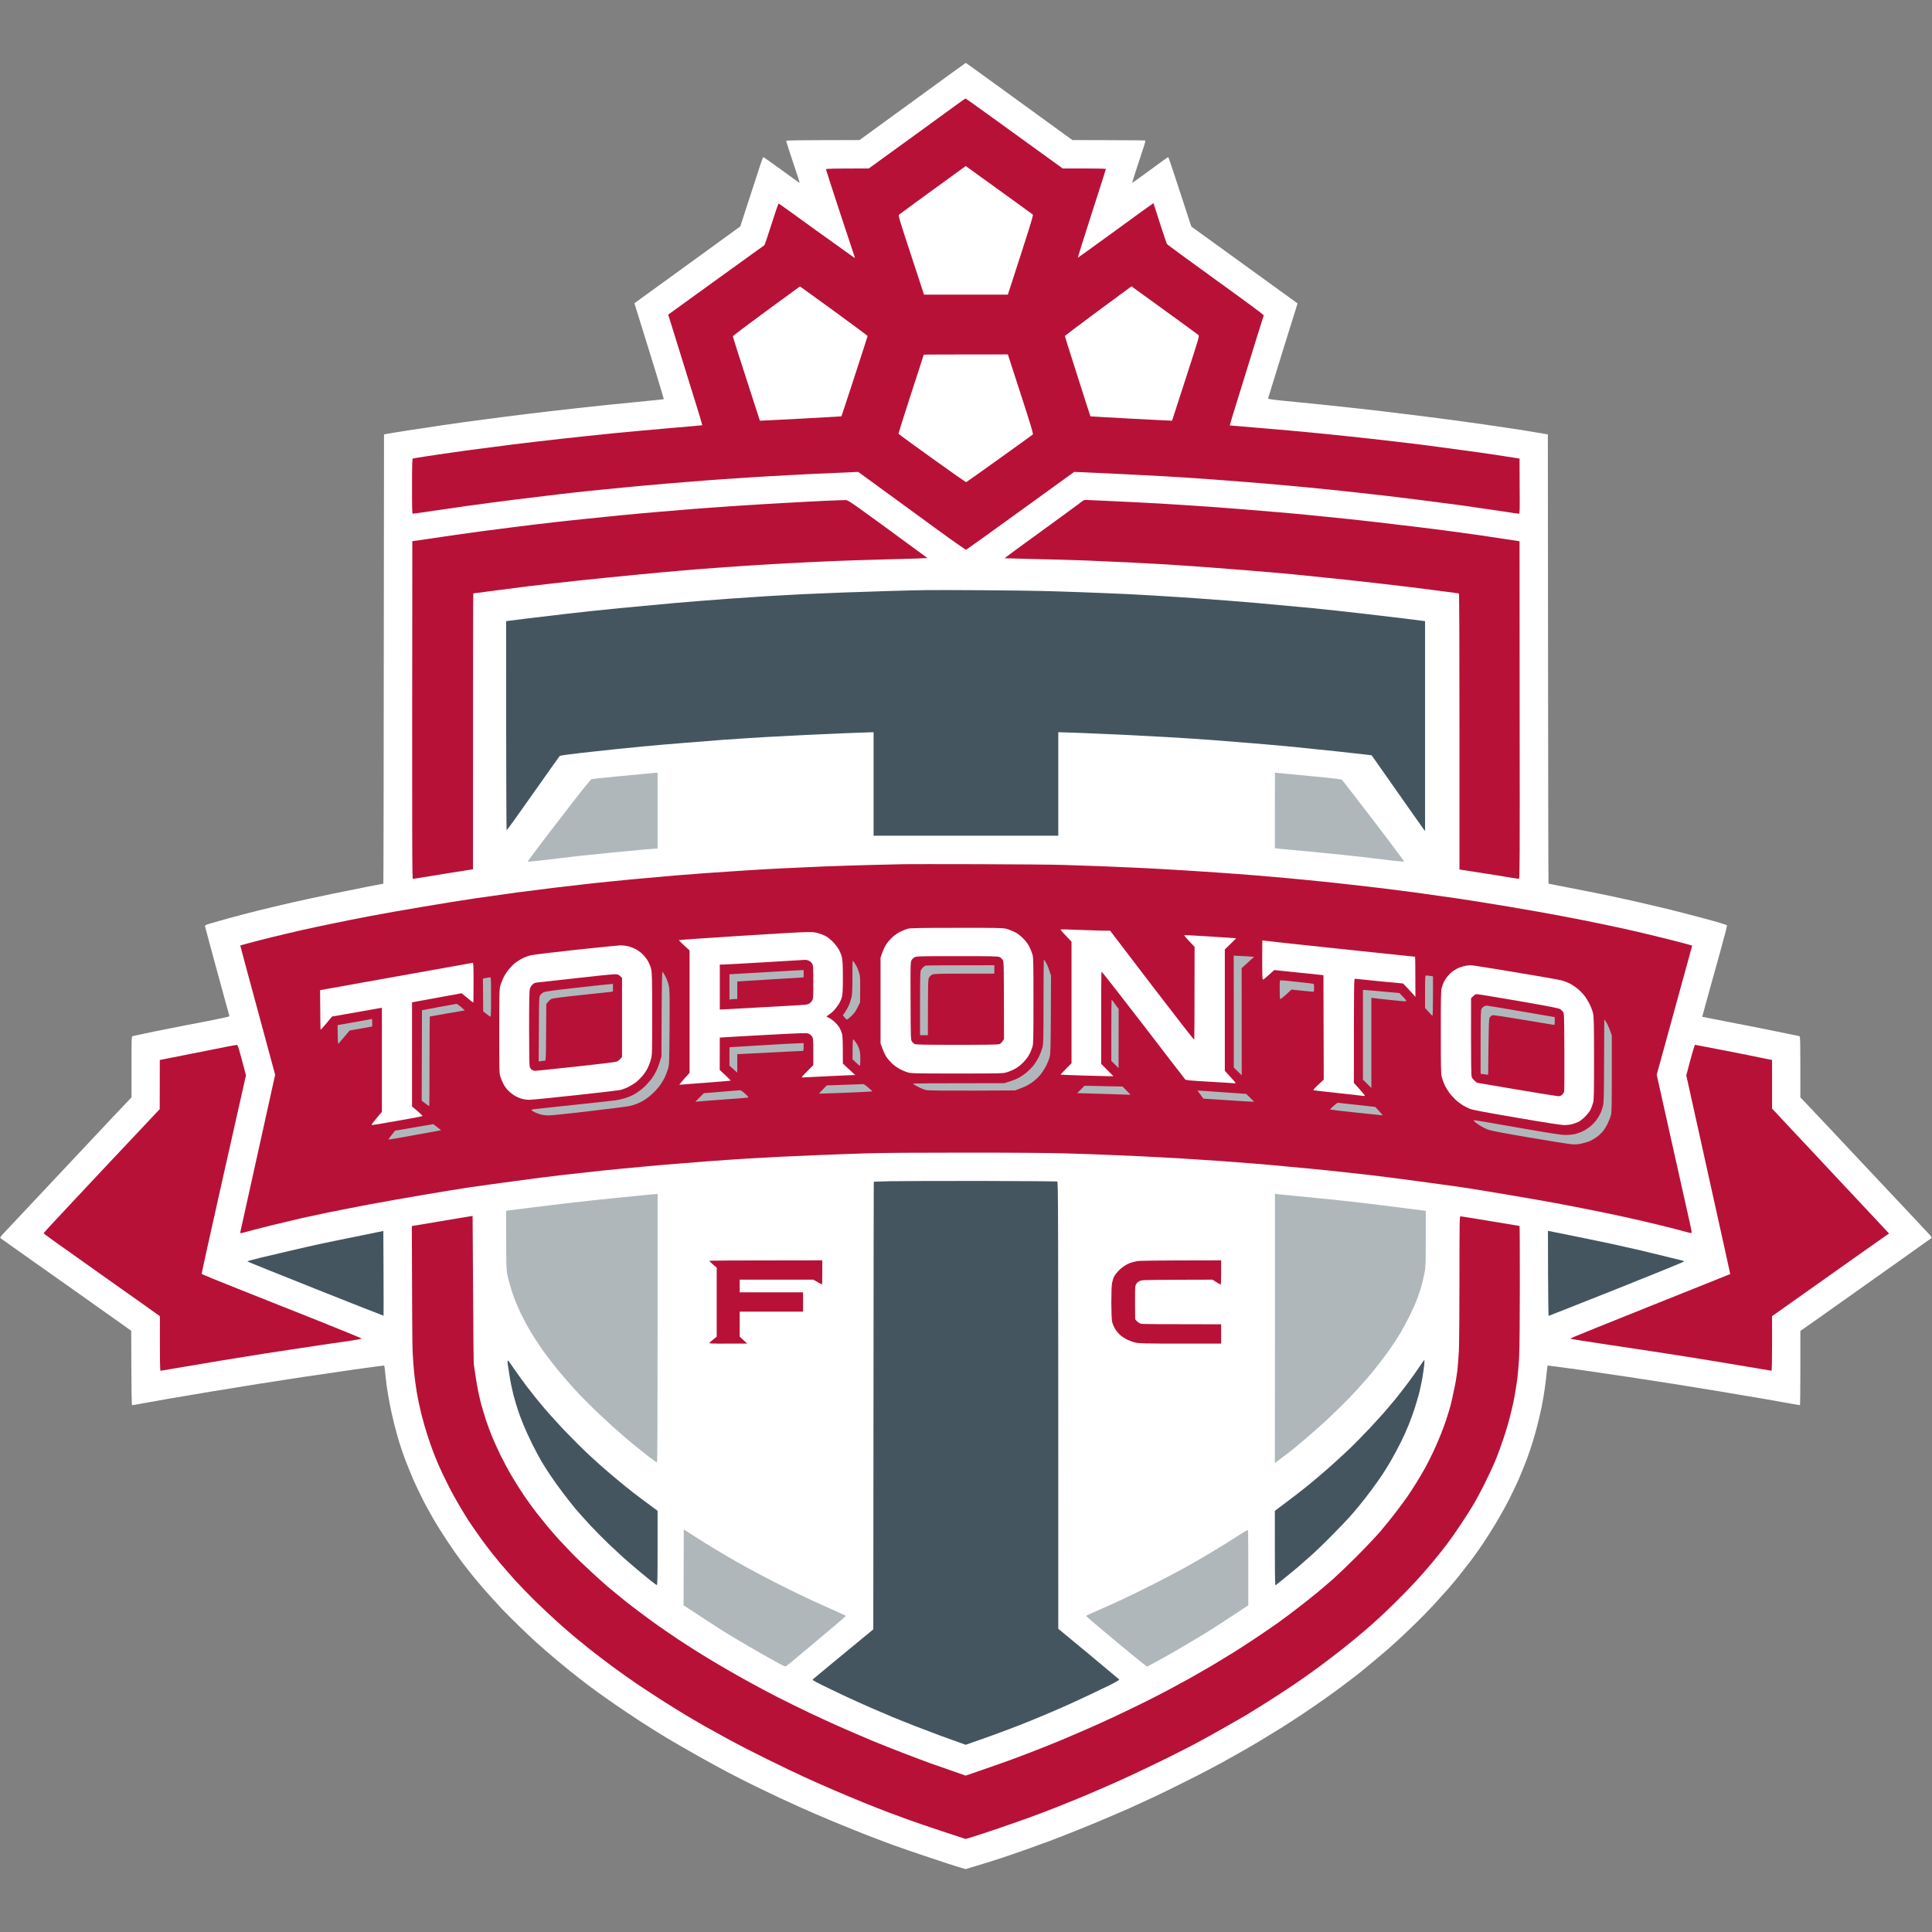<?xml version="1.0" encoding="UTF-8" standalone="no"?>
<svg
   xmlns:dc="http://purl.org/dc/elements/1.1/"
   xmlns:cc="http://creativecommons.org/ns#"
   xmlns:rdf="http://www.w3.org/1999/02/22-rdf-syntax-ns#"
   xmlns:svg="http://www.w3.org/2000/svg"
   xmlns="http://www.w3.org/2000/svg"
   xmlns:sodipodi="http://sodipodi.sourceforge.net/DTD/sodipodi-0.dtd"
   xmlns:inkscape="http://www.inkscape.org/namespaces/inkscape"
   viewBox="0 0 3000 3000"
   width="3000"
   height="3000"
   version="1.1"
   id="svg62"
   sodipodi:docname="toronto-1x1.svg"
   inkscape:version="0.92.4 (5da689c313, 2019-01-14)">
  <rect x="0" y="0" width="3000" height="3000" fill="#808080" stroke="none"/>
  <defs
     id="defs66" />
  <sodipodi:namedview
     pagecolor="#ffffff"
     bordercolor="#666666"
     borderopacity="1"
     objecttolerance="10"
     gridtolerance="10"
     guidetolerance="10"
     inkscape:pageopacity="0"
     inkscape:pageshadow="2"
     inkscape:window-width="1920"
     inkscape:window-height="1001"
     id="namedview64"
     showgrid="false"
     fit-margin-top="97.65"
     fit-margin-left="0.44"
     fit-margin-right="0.44"
     fit-margin-bottom="97.65"
     units="mm"
     inkscape:zoom="0.22309786"
     inkscape:cx="1557.8362"
     inkscape:cy="1499.9902"
     inkscape:window-x="-9"
     inkscape:window-y="-9"
     inkscape:window-maximized="1"
     inkscape:current-layer="svg62" />
  <style
     id="style2">
		tspan { white-space:pre }
		.shp0 { fill: #ffffff } 
		.shp1 { fill: #b81137 } 
		.shp2 { fill: #455560 } 
		.shp3 { fill: #b0b7bb } 
	</style>
  <g
     id="g60"
     transform="matrix(15,0,0,15,-0.104,97.65)">
    <path
       class="shp0"
       d="M 94.47,4 88.98,7.99 C 82.19,8 81.39,8.01 81.39,8.08 c 0,0.04 0.32,1.04 0.71,2.21 0.4,1.18 0.71,2.14 0.69,2.14 -0.02,0 -0.86,-0.6 -1.87,-1.34 -1.02,-0.74 -1.87,-1.34 -1.89,-1.34 -0.03,0 -0.16,0.33 -0.29,0.73 -0.13,0.4 -0.65,2.02 -1.17,3.59 l -0.93,2.86 c -0.9,0.66 -3.37,2.44 -6.06,4.4 l -4.9,3.55 c 2.39,7.67 3.06,9.91 3.04,9.93 -0.02,0.02 -1.31,0.15 -2.85,0.3 -1.55,0.14 -4.29,0.43 -6.09,0.63 -1.81,0.2 -4.21,0.48 -5.35,0.62 -1.13,0.14 -3.03,0.38 -4.21,0.54 -1.19,0.15 -3.11,0.42 -4.28,0.59 -1.17,0.17 -2.84,0.42 -3.72,0.56 -0.87,0.14 -1.79,0.28 -2.03,0.33 l -0.43,0.08 c -0.03,36.05 -0.05,46.51 -0.07,46.51 -0.01,0 -0.68,0.13 -1.48,0.28 -0.8,0.16 -2.49,0.5 -3.76,0.76 -1.27,0.26 -3.17,0.67 -4.22,0.91 -1.05,0.24 -2.62,0.61 -3.5,0.83 -0.87,0.22 -2.26,0.58 -3.09,0.81 -0.82,0.23 -1.71,0.48 -1.97,0.56 -0.38,0.12 -0.46,0.16 -0.44,0.26 0.01,0.07 0.58,2.17 1.26,4.68 0.69,2.51 1.26,4.59 1.27,4.63 0.01,0.03 -0.91,0.24 -2.2,0.49 -1.23,0.23 -2.99,0.58 -3.91,0.76 -0.93,0.18 -2.17,0.43 -2.75,0.56 -0.59,0.12 -1.11,0.23 -1.17,0.25 -0.11,0.03 -0.11,0.23 -0.11,3.18 v 3.16 c -1.04,1.09 -2.64,2.78 -4.22,4.47 -1.58,1.68 -4.01,4.27 -5.4,5.75 -1.39,1.48 -2.87,3.05 -3.28,3.49 -0.72,0.76 -0.75,0.8 -0.63,0.89 0.07,0.05 1,0.71 2.06,1.46 1.07,0.75 4.08,2.88 6.69,4.73 l 4.75,3.37 c 0.02,6.88 0.04,7.7 0.1,7.7 0.05,0 0.38,-0.05 0.74,-0.12 0.36,-0.07 1.64,-0.3 2.84,-0.51 1.2,-0.2 3.28,-0.55 4.62,-0.78 1.34,-0.22 3.51,-0.57 4.81,-0.78 1.31,-0.2 3.4,-0.53 4.66,-0.72 1.25,-0.19 3.65,-0.54 5.32,-0.78 1.67,-0.23 3.07,-0.42 3.09,-0.41 0.03,0.02 0.07,0.31 0.1,0.64 0.03,0.34 0.11,1.01 0.17,1.5 0.07,0.48 0.21,1.32 0.32,1.87 0.1,0.55 0.31,1.48 0.46,2.06 0.15,0.59 0.37,1.4 0.5,1.81 0.12,0.42 0.41,1.25 0.63,1.85 0.23,0.6 0.6,1.51 0.82,2.03 0.23,0.51 0.63,1.37 0.9,1.9 0.26,0.54 0.78,1.49 1.15,2.13 0.36,0.63 1.05,1.73 1.52,2.43 0.47,0.71 1.11,1.62 1.42,2.03 0.31,0.42 0.84,1.09 1.17,1.5 0.34,0.42 0.96,1.15 1.38,1.63 0.42,0.48 1.16,1.28 1.63,1.79 0.48,0.5 1.31,1.33 1.84,1.84 0.53,0.52 1.33,1.27 1.78,1.68 0.45,0.41 1.42,1.25 2.16,1.87 0.74,0.62 1.75,1.44 2.25,1.82 0.49,0.39 1.26,0.96 1.71,1.29 0.45,0.33 1.37,0.98 2.06,1.46 0.69,0.47 1.85,1.25 2.59,1.73 0.74,0.48 1.98,1.26 2.75,1.72 0.77,0.46 2.19,1.28 3.16,1.82 0.96,0.54 2.34,1.3 3.06,1.68 0.72,0.38 2,1.03 2.84,1.44 0.84,0.41 1.99,0.96 2.56,1.23 0.57,0.26 1.59,0.73 2.28,1.04 0.69,0.31 2.01,0.88 2.94,1.27 0.92,0.38 2.43,1 3.34,1.36 0.91,0.36 2.33,0.9 3.15,1.2 0.83,0.3 2.54,0.89 3.81,1.31 1.27,0.43 2.64,0.87 3.03,0.99 l 0.72,0.21 c 1.74,-0.52 2.85,-0.87 3.59,-1.11 0.74,-0.25 1.92,-0.65 2.62,-0.9 0.71,-0.25 1.85,-0.67 2.53,-0.92 0.69,-0.26 1.9,-0.73 2.69,-1.05 0.79,-0.31 2.04,-0.83 2.78,-1.14 0.74,-0.31 1.96,-0.84 2.72,-1.17 0.75,-0.34 1.95,-0.89 2.65,-1.22 0.7,-0.33 2.03,-0.98 2.94,-1.44 0.91,-0.45 2.19,-1.1 2.84,-1.45 0.65,-0.34 1.75,-0.94 2.43,-1.33 0.69,-0.38 1.8,-1.02 2.47,-1.42 0.67,-0.4 1.75,-1.06 2.41,-1.47 0.65,-0.41 1.67,-1.08 2.28,-1.48 0.6,-0.4 1.58,-1.08 2.18,-1.5 0.6,-0.42 1.49,-1.07 1.97,-1.43 0.48,-0.36 1.14,-0.86 1.47,-1.12 0.32,-0.26 1.17,-0.95 1.87,-1.54 0.7,-0.58 1.63,-1.38 2.06,-1.78 0.43,-0.39 1.26,-1.17 1.84,-1.74 0.59,-0.56 1.53,-1.52 2.09,-2.12 0.56,-0.61 1.26,-1.39 1.56,-1.73 0.3,-0.35 0.83,-0.98 1.17,-1.41 0.34,-0.43 0.88,-1.12 1.19,-1.53 0.31,-0.41 0.88,-1.21 1.26,-1.78 0.37,-0.57 0.99,-1.54 1.36,-2.16 0.37,-0.62 0.94,-1.66 1.28,-2.31 0.33,-0.65 0.78,-1.61 1.01,-2.12 0.22,-0.52 0.59,-1.43 0.82,-2.03 0.22,-0.6 0.51,-1.43 0.63,-1.85 0.13,-0.41 0.34,-1.17 0.47,-1.68 0.14,-0.52 0.33,-1.36 0.44,-1.88 0.1,-0.51 0.26,-1.41 0.34,-2 0.08,-0.58 0.17,-1.34 0.2,-1.68 0.03,-0.33 0.07,-0.62 0.1,-0.64 0.02,-0.01 1.42,0.18 3.09,0.41 1.67,0.24 4.07,0.59 5.32,0.78 1.26,0.19 3.35,0.52 4.66,0.72 1.3,0.21 3.47,0.56 4.81,0.78 1.34,0.23 3.42,0.58 4.62,0.78 1.2,0.21 2.49,0.44 2.87,0.51 0.38,0.07 0.71,0.12 0.74,0.12 0.02,0 0.04,-1.73 0.04,-3.84 v -3.84 c 0.95,-0.66 2.58,-1.82 4.25,-3 1.67,-1.18 4.44,-3.14 6.15,-4.36 1.72,-1.22 3.15,-2.24 3.19,-2.27 0.04,-0.03 -0.08,-0.2 -0.31,-0.44 -0.21,-0.22 -1.22,-1.3 -2.25,-2.4 -1.03,-1.09 -2.33,-2.48 -2.89,-3.07 -0.56,-0.6 -1.47,-1.57 -2.03,-2.16 -0.56,-0.59 -1.86,-1.98 -2.89,-3.08 -1.03,-1.09 -2.18,-2.31 -2.55,-2.7 l -0.67,-0.7 c 0,-6.11 0,-6.31 -0.11,-6.34 -0.06,-0.01 -1.06,-0.22 -2.23,-0.46 -1.17,-0.24 -3.4,-0.69 -4.96,-0.98 -1.57,-0.3 -2.85,-0.55 -2.86,-0.56 0,0 0.26,-0.96 0.58,-2.13 0.33,-1.16 0.92,-3.29 1.31,-4.71 0.4,-1.43 0.7,-2.61 0.67,-2.64 -0.03,-0.02 -0.33,-0.12 -0.67,-0.23 -0.35,-0.1 -1.36,-0.39 -2.25,-0.62 -0.89,-0.24 -2.38,-0.62 -3.31,-0.85 -0.93,-0.22 -2.25,-0.53 -2.94,-0.69 -0.68,-0.16 -2.12,-0.47 -3.18,-0.7 -1.07,-0.22 -2.87,-0.58 -4.02,-0.8 -1.14,-0.23 -2.09,-0.41 -2.1,-0.41 -0.02,0 -0.04,-10.46 -0.05,-23.25 l -0.02,-23.26 c -1.3,-0.22 -2.13,-0.36 -2.68,-0.45 -0.55,-0.08 -1.94,-0.29 -3.09,-0.46 -1.15,-0.17 -3.15,-0.45 -4.44,-0.62 -1.29,-0.17 -3.49,-0.45 -4.9,-0.62 -1.41,-0.18 -3.73,-0.45 -5.15,-0.6 -1.43,-0.16 -3.97,-0.43 -5.66,-0.59 -2.51,-0.24 -3.06,-0.31 -3.04,-0.39 0.01,-0.05 0.7,-2.28 1.53,-4.96 l 1.52,-4.87 c -4.6,-3.33 -7.08,-5.12 -8.47,-6.13 l -2.53,-1.83 c -0.6,-1.82 -1.13,-3.44 -1.56,-4.77 -0.43,-1.33 -0.8,-2.42 -0.83,-2.42 -0.03,0 -0.87,0.6 -1.87,1.34 -1.01,0.74 -1.84,1.34 -1.86,1.33 -0.01,-0.01 0.22,-0.78 0.53,-1.7 0.3,-0.93 0.62,-1.9 0.71,-2.16 0.08,-0.26 0.14,-0.49 0.12,-0.52 C 118.56,8.02 116.86,8 114.79,8 L 111.02,7.99 C 107.59,5.5 105.87,4.25 105,3.62 104.12,2.98 102.64,1.91 101.7,1.23 100.77,0.55 99.99,0 99.98,0 99.97,0 97.48,1.8 94.47,4 Z"
       id="path4"
       inkscape:connector-curvature="0"
       style="fill:#ffffff" />
    <path
       class="shp1"
       d="m 99.16,4.24 c -0.42,0.3 -2.66,1.93 -4.98,3.62 l -4.24,3.07 c -3.95,0 -4.43,0.02 -4.43,0.08 0,0.04 0.66,2.1 1.48,4.58 0.81,2.47 1.49,4.52 1.51,4.56 0.02,0.03 0,0.04 -0.04,0.03 -0.04,-0.02 -1.81,-1.29 -3.94,-2.82 -2.12,-1.54 -3.88,-2.8 -3.91,-2.81 -0.02,-0.01 -0.36,0.95 -0.73,2.13 -0.38,1.19 -0.71,2.17 -0.74,2.19 -0.02,0.02 -2.28,1.64 -5.01,3.61 l -4.95,3.58 c 1.31,4.23 2.11,6.8 2.62,8.44 0.52,1.64 0.92,2.99 0.9,3.01 -0.01,0.01 -1.43,0.14 -3.15,0.28 -1.72,0.15 -4.39,0.39 -5.93,0.54 -1.55,0.16 -3.97,0.41 -5.38,0.57 -1.4,0.15 -3.68,0.42 -5.05,0.59 -1.38,0.17 -3.63,0.47 -5,0.65 -1.38,0.19 -3.15,0.45 -3.94,0.57 -0.79,0.12 -1.47,0.23 -1.51,0.25 -0.06,0.02 -0.08,0.65 -0.08,2.87 0,2.48 0.01,2.84 0.09,2.84 0.06,0 0.85,-0.11 1.77,-0.25 0.92,-0.14 2.65,-0.39 3.86,-0.56 1.2,-0.17 3.42,-0.46 4.93,-0.65 1.51,-0.19 3.48,-0.43 4.37,-0.53 0.9,-0.11 2.43,-0.28 3.41,-0.38 0.98,-0.1 2.66,-0.27 3.74,-0.37 1.09,-0.11 2.98,-0.27 4.22,-0.38 1.24,-0.1 2.97,-0.24 3.84,-0.31 0.88,-0.07 2.69,-0.2 4.03,-0.28 1.34,-0.09 3.46,-0.22 4.72,-0.28 1.25,-0.07 3.39,-0.18 4.74,-0.23 l 2.47,-0.11 c 4.31,3.14 6.8,4.96 8.32,6.07 1.52,1.11 2.8,2 2.85,1.99 0.04,-0.01 2.58,-1.83 5.63,-4.04 l 5.56,-4.02 c 3.83,0.17 5.95,0.27 7.18,0.34 1.24,0.06 3.15,0.17 4.25,0.24 1.1,0.07 2.93,0.2 4.06,0.29 1.14,0.08 3.06,0.24 4.28,0.34 1.22,0.1 3.26,0.29 4.53,0.41 1.27,0.12 3.56,0.36 5.09,0.53 1.53,0.16 4.14,0.47 5.81,0.68 1.66,0.21 3.94,0.51 5.06,0.66 1.11,0.16 2.85,0.41 3.85,0.56 1.01,0.16 1.87,0.28 1.93,0.28 0.08,0 0.09,-0.35 0.07,-2.86 l -0.01,-2.85 c -1.65,-0.27 -3.43,-0.53 -5.03,-0.75 -1.6,-0.22 -3.92,-0.53 -5.15,-0.69 -1.24,-0.15 -3.5,-0.42 -5.03,-0.59 -1.53,-0.17 -4.06,-0.44 -5.62,-0.59 -1.57,-0.16 -4.26,-0.4 -6,-0.54 -1.73,-0.15 -3.16,-0.27 -3.17,-0.27 -0.01,-0.01 0.44,-1.5 1.01,-3.32 0.56,-1.82 1.35,-4.37 1.75,-5.66 0.4,-1.29 0.74,-2.38 0.76,-2.42 0.01,-0.05 -1.96,-1.51 -4.98,-3.68 -2.75,-1.99 -5.03,-3.65 -5.05,-3.71 -0.03,-0.05 -0.35,-1.02 -0.72,-2.15 -0.36,-1.14 -0.67,-2.07 -0.67,-2.07 -0.01,-0.01 -1.77,1.26 -3.9,2.82 -2.14,1.56 -3.91,2.83 -3.93,2.83 -0.01,-0.01 0.63,-2.07 1.44,-4.58 0.81,-2.51 1.47,-4.58 1.47,-4.61 0,-0.03 -1,-0.05 -2.23,-0.05 h -2.24 C 102.28,5.32 100,3.69 99.97,3.69 c -0.04,0 -0.4,0.25 -0.81,0.55 z"
       id="path6"
       inkscape:connector-curvature="0"
       style="fill:#b81137" />
    <path
       class="shp0"
       d="m 96.56,13.16 c -1.87,1.36 -3.44,2.51 -3.49,2.56 -0.09,0.08 0.06,0.56 1.25,4.18 l 1.34,4.09 h 8.68 c 2.43,-7.47 2.65,-8.23 2.58,-8.29 -0.04,-0.04 -1.62,-1.18 -3.5,-2.54 -1.88,-1.36 -3.43,-2.48 -3.44,-2.48 0,0 -1.54,1.12 -3.42,2.48 z M 79.34,25.68 c -1.91,1.4 -3.48,2.59 -3.47,2.63 0,0.05 0.63,2.03 1.4,4.4 0.76,2.37 1.39,4.32 1.4,4.33 0,0.01 1.9,-0.09 4.22,-0.21 2.31,-0.13 4.22,-0.23 4.22,-0.24 0.01,0 0.62,-1.86 1.36,-4.13 0.74,-2.27 1.35,-4.15 1.35,-4.19 -0.01,-0.03 -1.58,-1.2 -3.5,-2.6 l -3.5,-2.53 z m 34.35,-0.01 c -1.89,1.4 -3.44,2.57 -3.44,2.6 -0.01,0.04 0.58,1.92 1.31,4.19 0.72,2.27 1.32,4.13 1.33,4.13 0,0.01 1.91,0.11 4.22,0.24 2.32,0.12 4.22,0.22 4.23,0.21 0,-0.01 0.64,-1.99 1.42,-4.39 1.36,-4.19 1.42,-4.38 1.31,-4.48 -0.07,-0.06 -1.56,-1.15 -3.33,-2.43 -1.77,-1.28 -3.31,-2.39 -3.41,-2.47 l -0.19,-0.14 z m -18.06,4.54 c 0,0.02 -0.59,1.85 -1.32,4.08 -0.72,2.22 -1.3,4.07 -1.29,4.1 0.02,0.04 1.59,1.19 3.49,2.55 1.9,1.37 3.49,2.48 3.52,2.46 0.04,-0.01 1.58,-1.11 3.44,-2.44 1.85,-1.33 3.41,-2.45 3.45,-2.49 0.07,-0.06 -0.16,-0.83 -1.25,-4.19 l -1.33,-4.1 c -6.75,0 -8.71,0.01 -8.71,0.03 z"
       id="path8"
       inkscape:connector-curvature="0"
       style="fill:#ffffff" />
    <path
       class="shp1"
       d="m 85.51,45.33 c -0.98,0.05 -2.86,0.14 -4.19,0.22 -1.32,0.07 -3.62,0.21 -5.12,0.31 -1.49,0.11 -3.45,0.25 -4.34,0.31 -0.89,0.07 -2.45,0.2 -3.47,0.29 -1.01,0.08 -2.85,0.25 -4.09,0.37 -1.23,0.12 -2.92,0.29 -3.74,0.38 -0.83,0.08 -2.25,0.24 -3.16,0.34 -0.91,0.1 -2.99,0.35 -4.62,0.56 -1.63,0.2 -4.25,0.55 -5.81,0.78 -1.56,0.22 -3.16,0.46 -3.56,0.52 l -0.72,0.1 c -0.03,32.98 -0.02,34.96 0.06,34.96 0.06,0 0.77,-0.11 1.58,-0.25 0.82,-0.13 2.13,-0.34 2.92,-0.47 0.79,-0.12 1.5,-0.23 1.58,-0.25 l 0.14,-0.03 c 0,-22.13 0.01,-28.55 0.03,-28.55 0.02,0 0.87,-0.11 1.89,-0.25 1.02,-0.13 2.77,-0.36 3.89,-0.5 1.11,-0.13 3.34,-0.39 4.93,-0.56 1.6,-0.17 4.23,-0.44 5.84,-0.59 1.62,-0.16 3.75,-0.36 4.75,-0.44 1,-0.09 2.75,-0.23 3.9,-0.31 1.15,-0.09 3,-0.21 4.09,-0.28 1.1,-0.07 2.85,-0.17 3.88,-0.22 1.03,-0.06 2.8,-0.14 3.93,-0.19 1.14,-0.05 3.31,-0.12 4.84,-0.16 1.53,-0.04 3.3,-0.09 3.93,-0.11 l 1.15,-0.05 c -7.97,-5.85 -8.18,-5.99 -8.45,-6 -0.15,-0.01 -1.08,0.03 -2.06,0.07 z m 26.61,-0.01 c -0.05,0.05 -1,0.75 -2.1,1.55 -1.09,0.8 -2.44,1.78 -2.99,2.18 -0.55,0.39 -1.46,1.06 -2.02,1.47 -0.56,0.41 -1.01,0.75 -1,0.76 0.01,0 1.35,0.04 2.99,0.08 1.63,0.03 4.06,0.1 5.4,0.15 1.34,0.06 3.54,0.16 4.9,0.22 1.36,0.07 2.92,0.16 3.47,0.19 0.55,0.04 2.02,0.14 3.28,0.22 1.25,0.09 3.47,0.26 4.93,0.38 1.46,0.12 3.7,0.31 4.97,0.43 1.27,0.13 3.76,0.38 5.53,0.57 1.76,0.19 4.56,0.51 6.21,0.71 1.65,0.21 3.51,0.44 4.14,0.53 0.63,0.09 1.17,0.16 1.2,0.16 0.04,0 0.06,4.8 0.06,14.29 V 83.5 c 1.53,0.23 2.89,0.45 4.02,0.63 1.12,0.19 2.08,0.34 2.14,0.34 0.08,0 0.09,-1.97 0.07,-17.47 l -0.01,-17.48 c -1.74,-0.27 -3.02,-0.46 -3.97,-0.6 -0.94,-0.13 -2.35,-0.33 -3.12,-0.43 -0.77,-0.11 -2.55,-0.33 -3.94,-0.5 -1.39,-0.17 -3.41,-0.41 -4.49,-0.53 -1.09,-0.12 -3.08,-0.34 -4.44,-0.47 -1.36,-0.14 -3.13,-0.31 -3.93,-0.38 -0.81,-0.07 -1.6,-0.14 -1.75,-0.15 -0.16,-0.02 -1.52,-0.13 -3.03,-0.25 -1.51,-0.12 -3.17,-0.25 -3.69,-0.28 -0.51,-0.04 -1.59,-0.11 -2.4,-0.16 -0.81,-0.05 -1.96,-0.12 -2.56,-0.16 -0.6,-0.03 -1.91,-0.1 -2.91,-0.15 -0.99,-0.05 -2.23,-0.11 -2.75,-0.13 -0.51,-0.02 -1.2,-0.05 -1.53,-0.07 -0.47,-0.03 -0.61,-0.02 -0.68,0.06 z"
       id="path10"
       inkscape:connector-curvature="0"
       style="fill:#b81137" />
    <path
       class="shp2"
       d="m 95.82,54.58 c -0.74,0.01 -2.43,0.05 -3.75,0.09 -1.33,0.04 -3.52,0.11 -4.87,0.16 -1.36,0.05 -3.3,0.13 -4.31,0.18 -1.02,0.06 -2.54,0.14 -3.38,0.19 -0.84,0.05 -2.72,0.18 -4.18,0.28 -1.46,0.11 -3.95,0.3 -5.53,0.44 -1.58,0.14 -4.14,0.38 -5.68,0.53 -1.55,0.15 -3.92,0.4 -5.28,0.56 -1.36,0.16 -3.26,0.38 -4.22,0.5 -0.96,0.12 -1.85,0.23 -1.98,0.25 l -0.24,0.03 c 0,16.76 0.03,21.63 0.05,21.65 0.03,0.01 1.26,-1.69 2.73,-3.79 1.48,-2.1 2.72,-3.85 2.76,-3.89 0.04,-0.06 0.85,-0.17 2.34,-0.34 1.25,-0.14 2.82,-0.31 3.49,-0.38 0.67,-0.07 1.95,-0.2 2.84,-0.28 0.9,-0.09 2.65,-0.24 3.91,-0.34 1.25,-0.1 3.23,-0.26 4.4,-0.35 1.17,-0.08 3.12,-0.21 4.34,-0.28 1.22,-0.07 3.09,-0.17 4.16,-0.22 1.06,-0.05 3.02,-0.13 4.34,-0.19 1.32,-0.05 2.47,-0.09 2.54,-0.09 h 0.14 V 80 h 19.12 V 69.29 c 0.26,0 1.41,0.04 2.71,0.09 1.31,0.06 3.25,0.14 4.31,0.19 1.07,0.05 2.95,0.15 4.19,0.22 1.23,0.07 3.37,0.21 4.75,0.31 1.37,0.11 3.34,0.26 4.37,0.35 1.03,0.08 2.76,0.24 3.84,0.34 1.08,0.11 3.13,0.32 4.56,0.47 1.42,0.16 2.84,0.31 3.15,0.35 l 0.56,0.07 c 4.07,5.8 5.31,7.56 5.39,7.66 l 0.14,0.16 V 57.79 c -0.36,-0.05 -1.25,-0.16 -2.21,-0.28 -0.97,-0.12 -2.84,-0.34 -4.16,-0.49 -1.32,-0.16 -3.68,-0.41 -5.24,-0.57 -1.57,-0.15 -4.14,-0.39 -5.72,-0.53 -1.58,-0.14 -4.28,-0.35 -6,-0.47 -1.71,-0.12 -3.86,-0.26 -4.77,-0.31 -0.92,-0.05 -2.24,-0.12 -2.94,-0.16 -0.7,-0.03 -2,-0.09 -2.87,-0.12 -0.88,-0.04 -2.92,-0.11 -4.53,-0.16 -1.62,-0.05 -4.96,-0.1 -7.43,-0.11 -2.48,-0.02 -5.11,-0.02 -5.84,-0.01 z"
       id="path12"
       inkscape:connector-curvature="0"
       style="fill:#455560" />
    <path
       class="shp3"
       d="m 66.9,73.58 c -0.47,0.04 -1.89,0.18 -3.16,0.3 -1.27,0.12 -2.38,0.24 -2.48,0.27 -0.12,0.03 -0.95,1.06 -3.41,4.26 -1.79,2.32 -3.23,4.24 -3.21,4.27 0.03,0.03 0.97,-0.06 2.11,-0.2 1.13,-0.14 2.56,-0.31 3.18,-0.38 0.62,-0.07 2.11,-0.22 3.31,-0.34 1.2,-0.12 2.79,-0.27 3.52,-0.33 l 1.32,-0.11 v -7.84 c -0.26,0.01 -0.72,0.05 -1.18,0.1 z m 65.08,3.8 v 3.91 c 0.22,0.04 0.79,0.1 1.41,0.15 0.61,0.06 2.13,0.2 3.37,0.32 1.24,0.12 3.1,0.31 4.15,0.43 1.05,0.12 2.47,0.29 3.16,0.38 0.68,0.08 1.27,0.13 1.29,0.11 0.02,-0.03 -1.39,-1.92 -3.14,-4.21 -1.76,-2.28 -3.23,-4.19 -3.28,-4.24 -0.07,-0.08 -0.81,-0.17 -3.17,-0.39 -1.69,-0.16 -3.23,-0.31 -3.43,-0.33 l -0.35,-0.04 z"
       id="path14"
       inkscape:connector-curvature="0"
       style="fill:#b0b7bb" />
    <path
       class="shp1"
       d="m 93.63,82.95 c -0.43,0.01 -1.99,0.05 -3.47,0.08 -1.47,0.04 -3.71,0.11 -4.96,0.16 -1.26,0.05 -3.14,0.14 -4.19,0.19 -1.05,0.05 -2.99,0.16 -4.31,0.25 -1.32,0.09 -2.99,0.2 -3.71,0.25 -0.73,0.05 -2.17,0.17 -3.22,0.25 -1.05,0.09 -2.95,0.26 -4.22,0.38 -1.27,0.12 -3.19,0.31 -4.28,0.43 -1.08,0.12 -2.79,0.32 -3.81,0.44 -1.01,0.12 -2.79,0.35 -3.96,0.5 -1.17,0.16 -3.08,0.43 -4.25,0.6 -1.17,0.17 -3.61,0.56 -5.43,0.87 -1.82,0.3 -4.27,0.74 -5.44,0.96 -1.17,0.22 -2.87,0.56 -3.78,0.75 -0.91,0.18 -2.42,0.51 -3.37,0.72 -0.94,0.22 -2.34,0.54 -3.09,0.73 -0.76,0.19 -1.8,0.45 -2.31,0.59 -0.52,0.14 -0.95,0.26 -0.95,0.27 -0.01,0 0.8,3.01 1.8,6.69 l 1.81,6.69 c -2.77,12.49 -3.58,16.18 -3.6,16.26 -0.02,0.08 0,0.14 0.05,0.14 0.04,0 0.33,-0.08 0.64,-0.16 0.31,-0.09 1.46,-0.39 2.56,-0.66 1.1,-0.27 2.52,-0.6 3.15,-0.75 0.64,-0.14 1.9,-0.41 2.81,-0.6 0.91,-0.18 2.76,-0.55 4.09,-0.8 1.34,-0.25 3.86,-0.7 5.6,-0.99 1.73,-0.3 3.91,-0.65 4.84,-0.79 0.92,-0.13 3.05,-0.43 4.71,-0.65 1.67,-0.23 3.89,-0.51 4.94,-0.63 1.04,-0.12 2.84,-0.32 3.99,-0.44 1.15,-0.12 3.01,-0.3 4.13,-0.4 1.11,-0.11 2.71,-0.25 3.56,-0.31 0.84,-0.07 2.48,-0.2 3.65,-0.29 1.17,-0.08 2.83,-0.2 3.69,-0.25 0.85,-0.05 2.4,-0.13 3.43,-0.19 1.03,-0.05 2.89,-0.13 4.12,-0.18 1.24,-0.05 3.36,-0.13 4.72,-0.17 1.59,-0.06 5.27,-0.08 10.4,-0.08 5.05,0 8.84,0.03 10.43,0.08 1.37,0.04 3.19,0.1 4.03,0.14 0.84,0.03 2.43,0.1 3.53,0.15 1.1,0.06 2.97,0.15 4.15,0.22 1.19,0.07 3.11,0.2 4.28,0.28 1.17,0.09 2.81,0.22 3.65,0.28 0.85,0.07 2.45,0.21 3.56,0.32 1.12,0.1 2.98,0.28 4.13,0.4 1.15,0.12 2.95,0.32 3.99,0.44 1.05,0.12 3.27,0.4 4.94,0.63 1.66,0.22 3.79,0.52 4.71,0.65 0.93,0.14 3.11,0.49 4.84,0.79 1.74,0.29 3.9,0.67 4.81,0.84 0.91,0.17 2.52,0.48 3.56,0.69 1.05,0.21 2.67,0.54 3.6,0.75 0.92,0.2 2.44,0.55 3.37,0.78 0.93,0.22 2.1,0.52 2.61,0.66 0.5,0.15 0.94,0.25 0.96,0.22 0.03,-0.03 -0.07,-0.58 -0.22,-1.22 -0.14,-0.64 -0.97,-4.32 -1.83,-8.17 l -1.56,-6.99 c 1.94,-7.07 2.77,-10.08 3.09,-11.25 l 0.58,-2.12 c -0.39,-0.13 -1.45,-0.4 -2.6,-0.69 -1.15,-0.29 -2.78,-0.68 -3.62,-0.87 -0.84,-0.19 -2.35,-0.52 -3.34,-0.72 -1,-0.21 -2.77,-0.56 -3.94,-0.78 -1.17,-0.23 -3.63,-0.66 -5.47,-0.97 -1.83,-0.31 -4.29,-0.7 -5.46,-0.87 -1.17,-0.17 -3.08,-0.44 -4.25,-0.6 -1.17,-0.15 -2.71,-0.35 -3.43,-0.44 -0.72,-0.08 -2.17,-0.25 -3.22,-0.37 -1.05,-0.12 -2.47,-0.28 -3.15,-0.34 -0.69,-0.07 -2.17,-0.22 -3.28,-0.32 -1.12,-0.1 -2.72,-0.24 -3.56,-0.31 -0.85,-0.07 -2.55,-0.2 -3.78,-0.28 -1.24,-0.09 -3.18,-0.21 -4.31,-0.28 -1.14,-0.07 -2.96,-0.17 -4.06,-0.22 -1.1,-0.05 -2.79,-0.12 -3.75,-0.16 -0.96,-0.04 -2.68,-0.09 -3.81,-0.13 -1.13,-0.04 -5.14,-0.07 -8.9,-0.08 -3.76,-0.01 -7.19,-0.01 -7.62,0 z"
       id="path16"
       inkscape:connector-curvature="0"
       style="fill:#b81137" />
    <path
       class="shp0"
       d="m 94,89.63 c -0.19,0.04 -0.55,0.19 -0.81,0.32 -0.26,0.13 -0.63,0.39 -0.83,0.58 -0.2,0.19 -0.48,0.51 -0.61,0.72 -0.14,0.21 -0.32,0.6 -0.42,0.88 l -0.17,0.5 v 8.87 c 0.27,0.77 0.45,1.17 0.59,1.37 0.13,0.21 0.41,0.53 0.61,0.72 0.2,0.19 0.56,0.45 0.8,0.57 0.24,0.13 0.62,0.29 0.84,0.35 0.38,0.1 0.77,0.11 5.09,0.11 4.36,0 4.72,-0.01 5.09,-0.11 0.23,-0.07 0.61,-0.22 0.85,-0.35 0.28,-0.14 0.6,-0.38 0.87,-0.66 0.28,-0.28 0.53,-0.6 0.67,-0.88 0.13,-0.24 0.27,-0.6 0.33,-0.81 0.08,-0.32 0.09,-0.98 0.09,-4.75 0,-3.64 -0.01,-4.43 -0.09,-4.72 -0.05,-0.18 -0.19,-0.55 -0.32,-0.81 -0.16,-0.33 -0.36,-0.6 -0.67,-0.91 -0.32,-0.31 -0.58,-0.51 -0.91,-0.67 -0.26,-0.12 -0.64,-0.27 -0.85,-0.32 -0.32,-0.08 -1.06,-0.1 -5.09,-0.09 -3.74,0 -4.78,0.02 -5.06,0.09 z m 15.79,0.1 c 0.01,0.03 0.27,0.32 0.58,0.65 l 0.56,0.59 v 12.59 c -0.9,0.89 -1.14,1.16 -1.12,1.18 0.01,0.01 1.07,0.05 2.34,0.09 1.27,0.04 2.49,0.07 2.72,0.07 h 0.4 L 114,103.62 c -0.01,-7.38 0.01,-9.54 0.04,-9.55 0.02,-0.02 1.96,2.46 4.31,5.51 2.34,3.05 4.29,5.59 4.34,5.64 0.06,0.09 0.43,0.13 2.36,0.24 1.25,0.07 2.41,0.14 2.57,0.16 0.17,0.02 0.3,0.01 0.3,-0.01 0,-0.03 -0.25,-0.33 -0.56,-0.66 l -0.56,-0.61 V 91.78 c 0.92,-0.89 1.18,-1.16 1.17,-1.16 -0.01,-0.01 -1.2,-0.09 -2.64,-0.18 -1.44,-0.09 -2.67,-0.16 -2.72,-0.15 -0.05,0.02 0.13,0.24 0.49,0.62 l 0.57,0.59 c 0,7.43 -0.02,9.6 -0.04,9.62 -0.03,0.02 -2,-2.51 -4.38,-5.62 l -4.32,-5.66 c -0.36,0.01 -1.33,-0.02 -2.38,-0.06 -1.04,-0.03 -2.1,-0.07 -2.34,-0.08 -0.24,-0.01 -0.43,0.01 -0.42,0.03 z m -33.31,0.65 c -3.4,0.22 -6.19,0.41 -6.2,0.43 0,0.02 0.24,0.27 0.55,0.55 l 0.56,0.52 v 12.68 c -0.87,0.94 -1.09,1.22 -1.04,1.22 0.04,0 1.24,-0.09 2.67,-0.2 1.42,-0.11 2.6,-0.21 2.62,-0.22 0.02,-0.02 -0.23,-0.27 -0.55,-0.57 l -0.58,-0.54 0.01,-3.35 c 0.6,-0.04 2.62,-0.16 4.88,-0.28 3.72,-0.2 4.13,-0.21 4.33,-0.12 0.12,0.05 0.27,0.18 0.34,0.29 0.12,0.19 0.13,0.32 0.13,1.58 v 1.38 c -1.2,1.19 -1.26,1.28 -1.13,1.28 0.09,0 1.26,-0.06 2.6,-0.13 1.33,-0.06 2.53,-0.12 2.65,-0.12 h 0.22 l -1.28,-1.19 c 0,-2.49 -0.02,-2.85 -0.1,-3.12 -0.06,-0.19 -0.17,-0.46 -0.25,-0.6 -0.08,-0.13 -0.29,-0.39 -0.47,-0.56 -0.19,-0.18 -0.46,-0.37 -0.6,-0.44 -0.15,-0.07 -0.27,-0.14 -0.27,-0.15 0,-0.02 0.13,-0.12 0.3,-0.23 0.16,-0.11 0.41,-0.32 0.54,-0.48 0.14,-0.16 0.34,-0.44 0.45,-0.62 0.12,-0.18 0.25,-0.5 0.3,-0.7 0.08,-0.3 0.1,-0.74 0.1,-2.03 0,-1.28 -0.03,-1.75 -0.1,-2.07 -0.05,-0.22 -0.19,-0.57 -0.3,-0.78 -0.11,-0.2 -0.39,-0.57 -0.63,-0.82 -0.24,-0.24 -0.58,-0.51 -0.75,-0.6 -0.17,-0.09 -0.51,-0.22 -0.75,-0.29 -0.36,-0.11 -0.58,-0.13 -1.25,-0.12 -0.45,0 -3.6,0.18 -7,0.4 z m 54.19,2.49 c 0,1.59 0.02,2.04 0.08,2.03 0.04,0 0.32,-0.22 0.62,-0.5 l 0.55,-0.49 5.09,0.53 0.03,10.81 c -1.12,1.04 -1.15,1.08 -1,1.11 0.09,0.02 1.22,0.15 2.53,0.29 1.31,0.14 2.45,0.27 2.54,0.29 0.1,0.01 0.18,0 0.18,-0.04 0,-0.03 -0.26,-0.34 -0.57,-0.69 l -0.56,-0.62 c 0,-10.52 0.01,-10.81 0.11,-10.78 0.06,0.01 1.21,0.13 2.55,0.26 l 2.43,0.23 c 0.44,0.45 0.73,0.76 0.92,0.98 l 0.36,0.41 c 0,-3.22 -0.02,-4.16 -0.04,-4.16 -0.03,0 -2.57,-0.27 -5.64,-0.59 -3.08,-0.33 -6.5,-0.69 -7.62,-0.81 -1.12,-0.12 -2.15,-0.24 -2.29,-0.26 l -0.26,-0.03 z M 59.65,91.81 c -2.32,0.25 -4.43,0.51 -4.68,0.57 -0.26,0.06 -0.66,0.2 -0.88,0.32 -0.22,0.11 -0.54,0.31 -0.71,0.44 -0.17,0.13 -0.47,0.42 -0.66,0.65 -0.19,0.22 -0.45,0.61 -0.58,0.87 -0.12,0.26 -0.28,0.65 -0.34,0.87 -0.1,0.38 -0.11,0.74 -0.11,4.72 0,4.01 0,4.34 0.11,4.68 0.06,0.21 0.22,0.57 0.34,0.81 0.16,0.29 0.36,0.55 0.61,0.77 0.2,0.19 0.54,0.42 0.75,0.52 0.2,0.1 0.5,0.21 0.65,0.24 0.16,0.04 0.46,0.07 0.68,0.07 0.21,0 2.35,-0.21 4.74,-0.47 2.4,-0.26 4.53,-0.51 4.73,-0.56 0.21,-0.06 0.59,-0.21 0.85,-0.35 0.25,-0.13 0.59,-0.35 0.75,-0.48 0.16,-0.13 0.43,-0.4 0.61,-0.61 0.18,-0.2 0.42,-0.57 0.54,-0.81 0.12,-0.24 0.28,-0.66 0.35,-0.94 0.12,-0.47 0.12,-0.7 0.12,-4.68 0,-3.56 -0.02,-4.25 -0.1,-4.6 -0.05,-0.22 -0.19,-0.59 -0.31,-0.81 -0.12,-0.23 -0.36,-0.55 -0.57,-0.75 -0.2,-0.2 -0.54,-0.44 -0.75,-0.55 -0.22,-0.11 -0.57,-0.24 -0.78,-0.29 -0.22,-0.05 -0.56,-0.09 -0.77,-0.09 -0.21,0.01 -2.27,0.21 -4.59,0.46 z"
       id="path18"
       inkscape:connector-curvature="0"
       style="fill:#ffffff" />
    <path
       class="shp3"
       d="M 127.73,98.21 V 104 l 0.82,0.81 -0.01,-11.09 1.29,-1.18 c -0.63,-0.05 -1.11,-0.08 -1.46,-0.09 l -0.65,-0.03 z"
       id="path20"
       inkscape:connector-curvature="0"
       style="fill:#b0b7bb" />
    <path
       class="shp1"
       d="m 94.69,92.58 c -0.12,0.06 -0.27,0.2 -0.33,0.33 -0.1,0.2 -0.11,0.5 -0.09,4.22 0.01,3.97 0.02,4.02 0.15,4.19 0.07,0.1 0.19,0.21 0.28,0.25 0.11,0.06 1.15,0.08 4.39,0.08 3.25,0 4.29,-0.02 4.41,-0.08 0.08,-0.04 0.21,-0.17 0.29,-0.29 l 0.15,-0.22 c -0.01,-7.88 -0.01,-8 -0.13,-8.2 -0.07,-0.11 -0.22,-0.25 -0.34,-0.3 -0.19,-0.08 -0.82,-0.09 -4.39,-0.09 -3.85,0 -4.19,0.01 -4.39,0.11 z M 79.23,93.1 C 77,93.23 75.02,93.34 74.84,93.34 H 74.52 V 98 c 0.46,-0.03 2.39,-0.13 4.59,-0.25 2.2,-0.12 4.12,-0.23 4.28,-0.25 0.15,-0.02 0.34,-0.08 0.42,-0.13 0.07,-0.05 0.19,-0.18 0.26,-0.29 0.12,-0.19 0.13,-0.32 0.13,-1.92 0,-1.61 -0.01,-1.74 -0.13,-1.93 -0.07,-0.11 -0.22,-0.24 -0.34,-0.29 -0.12,-0.05 -0.27,-0.09 -0.33,-0.09 -0.06,0.01 -1.94,0.12 -4.17,0.25 z"
       id="path22"
       inkscape:connector-curvature="0"
       style="fill:#b81137" />
    <path
       class="shp3"
       d="m 108.03,97.17 c 0,3.94 -0.01,4.37 -0.11,4.76 -0.07,0.25 -0.24,0.7 -0.39,1 -0.16,0.31 -0.42,0.72 -0.58,0.91 -0.16,0.19 -0.46,0.49 -0.66,0.66 -0.2,0.17 -0.55,0.41 -0.78,0.54 -0.23,0.13 -0.67,0.31 -0.98,0.4 l -0.56,0.18 c -7.86,0 -9.46,0.02 -9.45,0.06 0.01,0.04 0.26,0.19 0.55,0.33 0.29,0.15 0.67,0.3 0.84,0.33 0.2,0.04 1.86,0.06 4.75,0.05 l 4.43,-0.02 c 0.63,-0.23 0.98,-0.38 1.19,-0.48 0.2,-0.11 0.54,-0.32 0.74,-0.48 0.21,-0.16 0.53,-0.47 0.71,-0.69 0.18,-0.23 0.44,-0.64 0.58,-0.91 0.14,-0.28 0.3,-0.67 0.35,-0.88 0.1,-0.33 0.11,-0.81 0.13,-4.4 l 0.02,-4.03 c -0.24,-0.78 -0.4,-1.15 -0.5,-1.33 -0.11,-0.18 -0.21,-0.33 -0.24,-0.33 -0.02,0 -0.04,1.95 -0.04,4.33 z M 88.25,94.5 c 0.01,0.89 -0.02,1.81 -0.06,2.03 -0.03,0.22 -0.14,0.6 -0.23,0.84 -0.09,0.24 -0.29,0.62 -0.43,0.83 l -0.27,0.39 c 0.26,0.35 0.38,0.44 0.42,0.44 0.04,0 0.25,-0.16 0.46,-0.36 0.28,-0.27 0.45,-0.49 0.64,-0.89 l 0.26,-0.52 c 0.03,-2.52 0.02,-2.68 -0.1,-3.07 -0.07,-0.24 -0.2,-0.57 -0.29,-0.72 -0.09,-0.16 -0.22,-0.35 -0.28,-0.44 -0.12,-0.15 -0.12,-0.13 -0.12,1.47 z"
       id="path24"
       inkscape:connector-curvature="0"
       style="fill:#b0b7bb" />
    <path
       class="shp0"
       d="m 41.01,94.58 -7.87,1.41 c 0.02,3.18 0.04,4.1 0.06,4.1 0.02,0 0.29,-0.31 0.61,-0.68 l 0.57,-0.69 c 1.12,-0.2 2.28,-0.4 3.3,-0.58 l 1.86,-0.33 v 10.78 c -0.94,1.1 -1.11,1.35 -1.06,1.36 0.05,0.02 1.24,-0.18 2.65,-0.43 1.41,-0.24 2.58,-0.47 2.61,-0.49 0.03,-0.02 -0.2,-0.25 -0.51,-0.52 l -0.57,-0.48 V 97.25 c 1.19,-0.22 2.34,-0.43 3.33,-0.61 l 1.8,-0.33 c 0.91,0.75 1.19,0.97 1.21,0.97 0.02,0 0.03,-0.93 0.03,-2.06 0,-1.61 -0.02,-2.06 -0.08,-2.06 -0.04,0.01 -3.61,0.64 -7.94,1.42 z"
       id="path26"
       inkscape:connector-curvature="0"
       style="fill:#ffffff" />
    <path
       class="shp3"
       d="m 95.82,93.45 c -0.06,0.02 -0.16,0.09 -0.25,0.17 -0.08,0.07 -0.18,0.21 -0.23,0.3 -0.07,0.14 -0.09,0.76 -0.09,3.45 v 3.28 h 0.81 c 0.01,-5.66 0.01,-5.78 0.13,-5.98 0.07,-0.11 0.22,-0.24 0.34,-0.3 0.19,-0.07 0.7,-0.09 3.31,-0.09 h 3.1 v -0.87 c -5.45,0 -7.07,0.02 -7.12,0.04 z"
       id="path28"
       inkscape:connector-curvature="0"
       style="fill:#b0b7bb" />
    <path
       class="shp0"
       d="m 151.72,93.47 c -0.16,0.03 -0.44,0.11 -0.63,0.18 -0.19,0.07 -0.48,0.23 -0.66,0.36 -0.18,0.13 -0.43,0.37 -0.55,0.52 -0.13,0.16 -0.31,0.42 -0.39,0.58 -0.08,0.16 -0.19,0.46 -0.24,0.65 -0.08,0.31 -0.09,1.02 -0.09,4.58 0,3.51 0.01,4.28 0.09,4.61 0.05,0.21 0.18,0.58 0.29,0.81 0.1,0.23 0.31,0.59 0.46,0.8 0.14,0.2 0.44,0.54 0.66,0.75 0.22,0.21 0.57,0.47 0.78,0.6 0.2,0.12 0.53,0.28 0.71,0.36 0.26,0.11 1.57,0.36 4.85,0.92 2.77,0.48 4.66,0.77 4.93,0.77 0.24,0 0.6,-0.04 0.8,-0.09 0.19,-0.05 0.49,-0.16 0.65,-0.23 0.17,-0.08 0.48,-0.32 0.71,-0.55 0.24,-0.24 0.48,-0.55 0.58,-0.75 0.09,-0.19 0.2,-0.51 0.26,-0.72 0.08,-0.32 0.09,-1 0.09,-4.56 0,-3.45 -0.02,-4.26 -0.09,-4.62 -0.05,-0.24 -0.2,-0.67 -0.34,-0.94 -0.13,-0.28 -0.37,-0.68 -0.53,-0.89 -0.16,-0.22 -0.48,-0.55 -0.71,-0.74 -0.23,-0.19 -0.6,-0.44 -0.83,-0.56 -0.22,-0.11 -0.63,-0.27 -0.9,-0.34 -0.28,-0.07 -2.43,-0.45 -4.8,-0.84 -2.36,-0.4 -4.41,-0.72 -4.56,-0.72 -0.14,0.01 -0.39,0.03 -0.54,0.06 z"
       id="path30"
       inkscape:connector-curvature="0"
       style="fill:#ffffff" />
    <path
       class="shp3"
       d="m 79.23,94.13 c -1.89,0.11 -3.5,0.21 -3.57,0.21 h -0.14 v 2.63 c 0.21,-0.05 0.4,-0.06 0.54,-0.06 h 0.27 v -1.82 c 0.7,-0.05 2.1,-0.13 3.56,-0.22 1.46,-0.08 2.8,-0.17 2.98,-0.18 l 0.33,-0.03 v -0.75 c -0.41,0.01 -2.08,0.11 -3.97,0.22 z m -10.73,4.32 -0.02,4.42 c -0.26,0.85 -0.43,1.29 -0.55,1.52 -0.12,0.23 -0.31,0.56 -0.44,0.73 -0.12,0.17 -0.4,0.49 -0.61,0.71 -0.21,0.22 -0.56,0.51 -0.77,0.65 -0.2,0.15 -0.52,0.34 -0.71,0.43 -0.19,0.09 -0.54,0.22 -0.78,0.29 -0.24,0.07 -0.65,0.16 -0.91,0.2 -0.26,0.03 -2.2,0.25 -4.31,0.47 -2.11,0.22 -3.96,0.42 -4.11,0.44 -0.14,0.01 -0.26,0.06 -0.26,0.09 0,0.04 0.13,0.13 0.29,0.21 0.17,0.09 0.47,0.2 0.68,0.25 0.2,0.06 0.56,0.1 0.79,0.1 0.23,0 2.12,-0.19 4.19,-0.44 2.07,-0.24 3.95,-0.48 4.18,-0.53 0.23,-0.05 0.59,-0.16 0.78,-0.24 0.2,-0.08 0.47,-0.21 0.61,-0.29 0.14,-0.08 0.41,-0.26 0.6,-0.41 0.18,-0.14 0.5,-0.43 0.69,-0.63 0.19,-0.2 0.46,-0.52 0.58,-0.71 0.13,-0.18 0.32,-0.51 0.42,-0.73 0.1,-0.21 0.24,-0.59 0.32,-0.84 0.13,-0.44 0.13,-0.55 0.16,-4.3 0.02,-3.28 0.01,-3.91 -0.08,-4.31 -0.05,-0.26 -0.2,-0.68 -0.33,-0.93 -0.13,-0.25 -0.27,-0.48 -0.31,-0.51 -0.06,-0.05 -0.08,0.84 -0.1,4.36 z"
       id="path32"
       inkscape:connector-curvature="0"
       style="fill:#b0b7bb" />
    <path
       class="shp1"
       d="m 59.65,94.75 c -1.91,0.21 -3.66,0.41 -3.89,0.43 -0.34,0.03 -0.46,0.07 -0.62,0.22 -0.13,0.11 -0.23,0.28 -0.28,0.46 -0.06,0.22 -0.08,1.24 -0.08,4.06 0,2.11 0.02,3.86 0.06,3.98 0.03,0.12 0.13,0.27 0.22,0.33 0.08,0.06 0.25,0.11 0.36,0.11 0.11,0 2.01,-0.2 4.23,-0.44 2.22,-0.24 4.11,-0.47 4.21,-0.51 0.1,-0.05 0.26,-0.17 0.36,-0.28 l 0.18,-0.21 v -8.18 c -0.37,-0.36 -0.41,-0.38 -0.83,-0.37 -0.25,0 -2.01,0.18 -3.92,0.4 z"
       id="path34"
       inkscape:connector-curvature="0"
       style="fill:#b81137" />
    <path
       class="shp3"
       d="m 147.53,96.16 v 1.68 c 0.56,0.62 0.74,0.81 0.77,0.81 0.02,0 0.05,-0.92 0.05,-2.04 v -2.05 c -0.46,-0.07 -0.65,-0.09 -0.71,-0.09 -0.1,0 -0.11,0.12 -0.11,1.69 z M 50.31,94.73 50,94.79 l 0.03,3.4 c 0.56,0.45 0.74,0.57 0.77,0.54 0.02,-0.02 0.05,-0.95 0.04,-2.06 0,-1.88 0,-2.01 -0.11,-2.01 -0.06,0.01 -0.25,0.04 -0.42,0.07 z m 82.17,1.19 c 0,0.53 0.02,0.97 0.04,1 0.03,0.02 0.31,-0.19 0.62,-0.47 l 0.56,-0.52 c 1.6,0.17 2.12,0.22 2.2,0.22 0.13,0.01 0.14,-0.02 0.14,-0.4 0,-0.37 -0.01,-0.41 -0.14,-0.43 -0.08,-0.02 -0.82,-0.1 -1.64,-0.19 -0.82,-0.09 -1.56,-0.16 -1.64,-0.16 -0.14,0 -0.14,0.01 -0.14,0.95 z m -72.7,-0.19 c -2.34,0.26 -3.35,0.4 -3.5,0.48 -0.11,0.05 -0.27,0.19 -0.34,0.29 -0.13,0.18 -0.13,0.25 -0.15,3.53 l -0.02,3.34 c 0.47,-0.07 0.64,-0.09 0.68,-0.09 0.06,0 0.08,-0.64 0.09,-2.93 l 0.02,-2.92 c 0.25,-0.33 0.42,-0.48 0.53,-0.53 0.15,-0.07 1.07,-0.19 3.06,-0.4 1.56,-0.16 2.95,-0.31 3.08,-0.33 l 0.23,-0.05 v -0.78 c -0.31,0.02 -1.88,0.19 -3.68,0.39 z m 81.32,4.88 v 4.64 l 0.87,0.87 v -9.34 c 0.32,0.05 1.08,0.14 1.91,0.22 0.82,0.09 1.56,0.16 1.64,0.14 0.12,-0.01 0.1,-0.06 -0.25,-0.44 l -0.39,-0.41 c -2.71,-0.25 -3.56,-0.32 -3.64,-0.32 h -0.14 z"
       id="path36"
       inkscape:connector-curvature="0"
       style="fill:#b0b7bb" />
    <path
       class="shp1"
       d="m 152.5,96.62 -0.21,0.21 c -0.01,7.29 0.01,8.04 0.08,8.18 0.04,0.1 0.18,0.26 0.31,0.38 0.12,0.11 0.25,0.2 0.29,0.2 0.03,0 1.87,0.31 4.07,0.69 2.21,0.37 4.13,0.68 4.27,0.69 0.18,0 0.29,-0.04 0.42,-0.16 0.09,-0.09 0.18,-0.25 0.2,-0.36 0.02,-0.11 0.03,-1.97 0.02,-4.12 -0.02,-3.8 -0.02,-3.92 -0.14,-4.09 -0.07,-0.09 -0.2,-0.22 -0.29,-0.28 -0.12,-0.1 -1.08,-0.28 -4.27,-0.84 -2.27,-0.39 -4.22,-0.71 -4.34,-0.71 -0.15,0 -0.26,0.05 -0.41,0.21 z"
       id="path38"
       inkscape:connector-curvature="0"
       style="fill:#b81137" />
    <path
       class="shp3"
       d="m 115.05,100.14 v 3.17 l 0.75,0.75 0.01,-6.12 c -0.54,-0.75 -0.71,-0.97 -0.73,-0.97 -0.01,0 -0.03,1.42 -0.03,3.17 z m -69.61,-2.4 -1.75,0.33 -0.03,9.36 c 0.58,0.46 0.76,0.58 0.78,0.55 0.02,-0.03 0.03,-2.12 0.03,-4.66 0,-2.53 0.02,-4.6 0.03,-4.6 0.02,0 0.83,-0.14 1.8,-0.32 0.97,-0.17 1.78,-0.31 1.81,-0.31 0.03,0 -0.14,-0.15 -0.36,-0.34 -0.22,-0.19 -0.44,-0.34 -0.48,-0.34 -0.05,0.01 -0.87,0.16 -1.83,0.33 z m 108.17,-0.06 c -0.07,0.05 -0.18,0.15 -0.23,0.23 -0.08,0.13 -0.1,0.57 -0.1,3.45 v 3.29 l 0.78,0.1 c 0.06,-5.72 0.07,-5.84 0.19,-5.97 0.07,-0.08 0.17,-0.16 0.23,-0.19 0.07,-0.04 1.15,0.12 3.23,0.47 1.72,0.29 3.16,0.53 3.19,0.53 0.03,0 0.06,-0.18 0.06,-0.4 0,-0.23 -0.01,-0.41 -0.01,-0.41 -0.01,0 -1.57,-0.27 -3.45,-0.59 -1.89,-0.33 -3.51,-0.6 -3.6,-0.6 -0.08,0.01 -0.21,0.04 -0.29,0.09 z M 36.73,99.3 34.95,99.61 c 0.03,1.97 0.04,2.01 0.14,1.88 0.06,-0.08 0.33,-0.41 0.61,-0.73 l 0.5,-0.59 2.34,-0.42 c 0,-0.61 -0.01,-0.78 -0.02,-0.78 -0.01,0.01 -0.81,0.15 -1.79,0.33 z m 129.35,-0.27 c 0,0.02 -0.01,1.96 -0.02,4.31 -0.01,3.78 -0.03,4.33 -0.12,4.67 -0.06,0.22 -0.17,0.54 -0.25,0.72 -0.08,0.18 -0.26,0.48 -0.4,0.67 -0.13,0.19 -0.4,0.48 -0.59,0.64 -0.18,0.16 -0.53,0.4 -0.77,0.52 -0.24,0.12 -0.62,0.26 -0.84,0.32 -0.26,0.06 -0.65,0.1 -1.04,0.1 -0.51,-0.01 -1.42,-0.15 -5.02,-0.78 -2.43,-0.43 -4.43,-0.77 -4.47,-0.75 -0.03,0.02 0.04,0.11 0.16,0.21 0.12,0.1 0.37,0.28 0.56,0.39 0.19,0.12 0.53,0.29 0.76,0.38 0.3,0.11 1.55,0.35 4.31,0.82 2.14,0.37 4.13,0.68 4.42,0.7 0.41,0.02 0.66,0 1.08,-0.11 0.3,-0.07 0.67,-0.19 0.81,-0.26 0.15,-0.07 0.43,-0.24 0.63,-0.38 0.19,-0.13 0.49,-0.4 0.65,-0.6 0.16,-0.19 0.39,-0.58 0.52,-0.86 0.13,-0.27 0.27,-0.65 0.32,-0.84 0.07,-0.27 0.08,-1.16 0.08,-4.28 v -3.93 c -0.26,-0.78 -0.44,-1.16 -0.56,-1.35 -0.12,-0.19 -0.21,-0.33 -0.22,-0.31 z m -77.81,3.05 -0.01,1.07 c 0.54,0.51 0.73,0.67 0.76,0.67 0.02,0.01 0.05,-0.29 0.05,-0.67 0,-0.48 -0.03,-0.79 -0.11,-1.04 -0.07,-0.2 -0.2,-0.49 -0.31,-0.64 -0.1,-0.16 -0.23,-0.32 -0.28,-0.37 -0.07,-0.07 -0.09,0.07 -0.1,0.98 z m -9.29,-0.39 c -1.89,0.11 -3.44,0.21 -3.45,0.21 -0.01,0 -0.01,0.43 -0.01,0.96 v 0.95 l 0.81,0.72 v -1.91 c 5.2,-0.27 6.75,-0.35 6.79,-0.34 0.05,0 0.08,-0.12 0.08,-0.41 v -0.4 c -0.61,0.01 -2.33,0.1 -4.22,0.22 z"
       id="path40"
       inkscape:connector-curvature="0"
       style="fill:#b0b7bb" />
    <path
       class="shp1"
       d="m 23.45,101.85 c -0.51,0.1 -2.14,0.42 -3.62,0.72 -1.48,0.29 -2.82,0.56 -2.98,0.59 l -0.3,0.06 -0.01,5.09 c -3.89,4.12 -6.59,7 -8.51,9.05 -1.93,2.05 -3.5,3.75 -3.5,3.78 0,0.04 0.32,0.29 0.72,0.57 0.39,0.29 1.08,0.78 1.53,1.09 0.44,0.32 2.13,1.51 3.74,2.66 1.62,1.14 3.46,2.45 4.1,2.9 0.63,0.45 1.33,0.95 1.54,1.1 l 0.4,0.28 c -0.01,5.05 0.01,5.65 0.07,5.65 0.04,0 0.47,-0.07 0.95,-0.16 0.48,-0.08 1.96,-0.33 3.28,-0.55 1.32,-0.23 3.03,-0.51 3.8,-0.63 0.76,-0.12 2,-0.32 2.74,-0.44 0.75,-0.12 2.32,-0.36 3.49,-0.53 1.16,-0.17 2.57,-0.38 3.12,-0.47 0.55,-0.08 1.55,-0.23 2.23,-0.32 0.73,-0.11 1.21,-0.2 1.2,-0.24 -0.02,-0.03 -2.06,-0.87 -4.54,-1.86 -2.48,-0.98 -6.19,-2.46 -8.25,-3.28 -2.06,-0.81 -3.75,-1.51 -3.77,-1.55 -0.01,-0.03 1.01,-4.67 2.28,-10.3 l 2.31,-10.25 c -0.78,-2.98 -0.84,-3.15 -0.95,-3.15 -0.07,0 -0.55,0.09 -1.07,0.19 z m 151.54,1.38 -0.42,1.58 c 2.53,11.43 3.56,16.05 3.91,17.65 0.35,1.6 0.64,2.91 0.64,2.92 -0.01,0.01 -3.74,1.5 -8.29,3.32 -4.55,1.82 -8.28,3.33 -8.29,3.36 -0.01,0.03 1.87,0.33 4.18,0.67 2.31,0.34 5.85,0.88 7.86,1.2 2.01,0.32 4.8,0.78 6.2,1.02 1.4,0.24 2.57,0.44 2.61,0.44 0.04,0 0.06,-0.98 0.06,-2.82 v -2.83 c 8.15,-5.78 10.88,-7.7 11.32,-8.01 l 0.79,-0.55 -12.11,-12.93 v -5.03 c -0.56,-0.11 -0.96,-0.19 -1.25,-0.25 -0.29,-0.07 -1.91,-0.39 -3.59,-0.72 -1.69,-0.33 -3.09,-0.6 -3.13,-0.6 -0.04,0 -0.26,0.71 -0.49,1.58 z"
       id="path42"
       inkscape:connector-curvature="0"
       style="fill:#b81137" />
    <path
       class="shp3"
       d="m 87.38,105.79 -1.79,0.06 c -0.63,0.65 -0.81,0.84 -0.81,0.85 0.01,0.01 1.14,-0.03 2.51,-0.08 1.37,-0.05 2.62,-0.11 2.76,-0.13 l 0.27,-0.03 c -0.72,-0.66 -0.85,-0.74 -0.99,-0.74 -0.09,0.01 -0.97,0.04 -1.95,0.07 z m 24.52,0.48 -0.38,0.38 c 0.49,0.01 1.72,0.05 3.06,0.09 1.34,0.05 2.45,0.08 2.45,0.08 0.01,-0.01 -0.17,-0.2 -0.4,-0.43 l -0.42,-0.42 -3.94,-0.08 z m -37.23,0.24 -1.81,0.15 -0.87,0.88 c 0.58,-0.05 1.79,-0.15 3.06,-0.24 1.27,-0.09 2.35,-0.17 2.4,-0.19 0.07,-0.02 -0.02,-0.14 -0.31,-0.4 -0.24,-0.23 -0.46,-0.37 -0.53,-0.36 -0.07,0 -0.94,0.07 -1.94,0.16 z m 49.3,-0.13 c 0.01,0.01 0.15,0.21 0.31,0.43 0.16,0.22 0.3,0.41 0.3,0.41 0,0 1.05,0.06 2.34,0.15 1.29,0.09 2.47,0.16 2.62,0.16 h 0.29 l -0.82,-0.8 c -3.92,-0.28 -5.05,-0.36 -5.04,-0.35 z m 14.08,1.6 c -0.21,0.18 -0.36,0.34 -0.34,0.37 0.03,0.02 1.26,0.16 2.73,0.32 1.48,0.16 2.7,0.28 2.7,0.28 0.01,-0.01 -0.16,-0.21 -0.37,-0.44 l -0.39,-0.43 c -2.95,-0.33 -3.84,-0.43 -3.88,-0.43 -0.04,0 -0.25,0.15 -0.45,0.33 z m -94.71,2.14 c -0.84,0.15 -1.73,0.3 -1.98,0.34 l -0.45,0.07 c -0.58,0.71 -0.71,0.91 -0.67,0.92 0.04,0.02 1.28,-0.2 2.75,-0.47 l 2.68,-0.49 c -0.27,-0.22 -0.46,-0.36 -0.58,-0.46 l -0.23,-0.17 z"
       id="path44"
       inkscape:connector-curvature="0"
       style="fill:#b0b7bb" />
    <path
       class="shp2"
       d="m 92.13,115.77 c -0.91,0.02 -1.66,0.05 -1.67,0.05 -0.01,0.01 -0.02,10.44 -0.03,23.18 l -0.02,23.16 c -4.76,3.92 -6.19,5.11 -6.24,5.16 -0.09,0.08 0,0.14 0.82,0.55 0.51,0.26 1.59,0.77 2.39,1.15 0.81,0.38 2.02,0.93 2.69,1.22 0.67,0.29 1.72,0.74 2.34,1 0.62,0.26 1.69,0.68 2.37,0.95 0.69,0.27 1.83,0.7 2.53,0.96 0.71,0.25 1.59,0.58 1.97,0.71 l 0.69,0.25 c 1.74,-0.6 2.78,-0.98 3.43,-1.22 0.66,-0.24 1.65,-0.62 2.22,-0.84 0.57,-0.22 1.54,-0.62 2.16,-0.88 0.61,-0.25 1.6,-0.68 2.18,-0.93 0.59,-0.26 1.7,-0.77 2.47,-1.13 0.77,-0.36 1.88,-0.89 2.45,-1.17 0.67,-0.34 1.03,-0.55 0.99,-0.59 -0.03,-0.03 -1.46,-1.23 -3.18,-2.66 l -3.13,-2.59 c 0,-45.11 -0.01,-46.27 -0.11,-46.3 -0.06,-0.02 -3.61,-0.05 -7.89,-0.06 -4.28,0 -8.52,0.01 -9.43,0.03 z"
       id="path46"
       inkscape:connector-curvature="0"
       style="fill:#455560" />
    <path
       class="shp3"
       d="m 65.65,117.31 c -1.19,0.12 -3.11,0.31 -4.28,0.44 -1.17,0.12 -3.57,0.4 -5.34,0.62 -1.77,0.22 -3.31,0.42 -3.42,0.43 l -0.21,0.04 c 0,5.97 0.01,6 0.16,6.76 0.09,0.42 0.31,1.19 0.48,1.7 0.17,0.52 0.51,1.36 0.75,1.88 0.24,0.51 0.62,1.26 0.85,1.65 0.22,0.4 0.59,1 0.81,1.34 0.22,0.35 0.58,0.87 0.78,1.16 0.21,0.29 0.68,0.91 1.04,1.37 0.36,0.47 0.97,1.2 1.35,1.63 0.37,0.43 1.03,1.16 1.46,1.61 0.44,0.46 1.36,1.38 2.07,2.04 0.7,0.67 1.7,1.57 2.22,2.01 0.51,0.45 1.21,1.04 1.56,1.31 0.34,0.28 0.94,0.75 1.32,1.05 0.39,0.3 0.74,0.53 0.77,0.51 0.04,-0.02 0.06,-4.72 0.06,-13.9 v -13.87 c -0.22,0.01 -1.25,0.1 -2.43,0.22 z m 66.34,13.7 -0.01,13.94 c 0.99,-0.74 1.56,-1.19 1.91,-1.46 0.34,-0.28 1.1,-0.91 1.68,-1.42 0.59,-0.5 1.54,-1.36 2.13,-1.91 0.58,-0.55 1.45,-1.41 1.93,-1.9 0.48,-0.5 1.23,-1.31 1.66,-1.81 0.44,-0.49 1.1,-1.3 1.47,-1.78 0.38,-0.48 0.93,-1.22 1.22,-1.65 0.3,-0.43 0.76,-1.15 1.03,-1.6 0.26,-0.44 0.7,-1.26 0.97,-1.81 0.27,-0.55 0.62,-1.35 0.78,-1.78 0.16,-0.43 0.35,-1.03 0.43,-1.34 0.08,-0.31 0.21,-0.86 0.28,-1.22 0.12,-0.6 0.13,-0.88 0.13,-3.55 v -2.88 c -0.37,-0.05 -1.23,-0.16 -2.16,-0.28 -0.93,-0.12 -2.5,-0.32 -3.5,-0.44 -0.99,-0.12 -2.75,-0.32 -3.9,-0.44 -1.15,-0.12 -2.85,-0.28 -3.78,-0.37 -0.93,-0.09 -1.82,-0.18 -1.98,-0.2 l -0.29,-0.04 z"
       id="path48"
       inkscape:connector-curvature="0"
       style="fill:#b0b7bb" />
    <path
       class="shp1"
       d="m 46.22,119.81 c -1.49,0.25 -2.91,0.49 -3.15,0.53 l -0.43,0.07 c 0.02,9.02 0.05,12.23 0.08,12.95 0.03,0.72 0.11,1.75 0.16,2.28 0.06,0.53 0.18,1.45 0.28,2.03 0.1,0.59 0.31,1.59 0.47,2.22 0.16,0.64 0.43,1.59 0.61,2.13 0.17,0.53 0.42,1.26 0.56,1.62 0.13,0.36 0.4,1.02 0.59,1.47 0.19,0.44 0.63,1.37 0.98,2.06 0.34,0.69 0.9,1.7 1.23,2.25 0.33,0.55 0.73,1.21 0.9,1.47 0.17,0.25 0.53,0.79 0.81,1.18 0.27,0.4 0.75,1.06 1.06,1.47 0.31,0.41 0.9,1.16 1.32,1.66 0.42,0.5 1.15,1.34 1.63,1.87 0.49,0.54 1.41,1.49 2.06,2.13 0.65,0.63 1.6,1.53 2.12,2 0.51,0.46 1.23,1.1 1.59,1.4 0.36,0.31 1.2,1 1.87,1.54 0.67,0.53 1.8,1.39 2.5,1.91 0.7,0.52 1.83,1.31 2.5,1.77 0.67,0.45 1.89,1.25 2.72,1.78 0.82,0.52 1.87,1.17 2.34,1.45 0.46,0.28 1.33,0.78 1.93,1.13 0.61,0.34 1.79,0.99 2.63,1.45 0.84,0.46 2.6,1.36 3.9,2 1.31,0.65 3.04,1.47 3.84,1.84 0.81,0.37 2.16,0.97 3,1.33 0.84,0.36 2.22,0.94 3.06,1.28 0.84,0.34 2.05,0.82 2.69,1.06 0.63,0.24 1.59,0.59 2.12,0.78 0.53,0.19 2.05,0.71 3.37,1.15 l 2.41,0.79 c 0.68,-0.19 1.79,-0.56 2.9,-0.93 1.12,-0.38 2.69,-0.93 3.5,-1.22 0.81,-0.29 2.13,-0.79 2.94,-1.11 0.8,-0.32 1.98,-0.8 2.62,-1.06 0.64,-0.27 1.68,-0.71 2.31,-0.99 0.64,-0.27 1.83,-0.81 2.66,-1.19 0.82,-0.37 2.53,-1.2 3.81,-1.82 1.27,-0.63 2.94,-1.48 3.71,-1.91 0.78,-0.42 2,-1.11 2.72,-1.52 0.72,-0.41 1.62,-0.93 2,-1.15 0.38,-0.23 1.36,-0.84 2.18,-1.36 0.83,-0.53 2.05,-1.33 2.72,-1.78 0.67,-0.46 1.8,-1.25 2.5,-1.77 0.7,-0.52 1.83,-1.38 2.5,-1.91 0.67,-0.54 1.57,-1.27 2,-1.64 0.43,-0.36 1.11,-0.96 1.53,-1.34 0.41,-0.37 1.31,-1.23 1.99,-1.9 0.68,-0.67 1.61,-1.63 2.06,-2.13 0.46,-0.49 1.22,-1.36 1.69,-1.93 0.48,-0.57 1.16,-1.43 1.52,-1.91 0.36,-0.48 1.03,-1.43 1.48,-2.12 0.46,-0.69 1.02,-1.57 1.25,-1.97 0.24,-0.4 0.74,-1.34 1.12,-2.09 0.38,-0.76 0.89,-1.84 1.12,-2.41 0.24,-0.57 0.62,-1.61 0.85,-2.31 0.24,-0.7 0.56,-1.79 0.71,-2.41 0.16,-0.61 0.36,-1.51 0.44,-1.99 0.09,-0.49 0.22,-1.32 0.29,-1.85 0.06,-0.53 0.15,-1.56 0.18,-2.28 0.04,-0.72 0.07,-4.04 0.07,-7.39 0,-3.34 -0.01,-6.07 -0.03,-6.07 -0.02,0 -1.38,-0.23 -3.03,-0.5 -1.65,-0.28 -3.04,-0.5 -3.09,-0.5 -0.09,0 -0.1,0.74 -0.1,6.32 0,3.48 -0.03,6.91 -0.06,7.61 -0.04,0.7 -0.11,1.63 -0.16,2.06 -0.05,0.43 -0.19,1.28 -0.32,1.88 -0.12,0.6 -0.3,1.39 -0.39,1.75 -0.1,0.36 -0.3,1 -0.44,1.43 -0.14,0.43 -0.39,1.11 -0.55,1.5 -0.15,0.4 -0.49,1.17 -0.74,1.72 -0.26,0.55 -0.65,1.34 -0.88,1.75 -0.23,0.41 -0.63,1.1 -0.9,1.53 -0.26,0.43 -0.69,1.08 -0.94,1.45 -0.25,0.36 -0.8,1.11 -1.22,1.65 -0.41,0.55 -1.13,1.43 -1.58,1.96 -0.46,0.53 -1.56,1.7 -2.46,2.6 -0.9,0.9 -2,1.95 -2.44,2.34 -0.45,0.4 -1.21,1.04 -1.69,1.44 -0.48,0.4 -1.37,1.1 -1.97,1.56 -0.6,0.47 -1.53,1.16 -2.06,1.54 -0.53,0.38 -1.56,1.08 -2.28,1.56 -0.72,0.48 -1.76,1.16 -2.31,1.5 -0.55,0.34 -1.55,0.95 -2.22,1.35 -0.67,0.39 -1.69,0.98 -2.28,1.31 -0.58,0.32 -1.51,0.83 -2.06,1.12 -0.55,0.3 -1.66,0.87 -2.46,1.27 -0.81,0.4 -1.98,0.97 -2.6,1.26 -0.61,0.3 -1.58,0.74 -2.15,1 -0.57,0.26 -1.62,0.72 -2.34,1.03 -0.72,0.31 -1.82,0.78 -2.44,1.03 -0.62,0.26 -1.87,0.75 -2.78,1.1 -0.91,0.34 -1.96,0.74 -2.34,0.87 -0.38,0.14 -1.45,0.51 -2.37,0.83 l -1.69,0.58 c -1.94,-0.67 -3.03,-1.06 -3.69,-1.29 -0.65,-0.24 -1.91,-0.71 -2.81,-1.06 -0.89,-0.34 -2.3,-0.9 -3.12,-1.24 -0.82,-0.35 -2.08,-0.88 -2.78,-1.19 -0.7,-0.31 -1.79,-0.79 -2.4,-1.08 -0.62,-0.28 -1.97,-0.92 -3,-1.43 -1.03,-0.5 -2.49,-1.25 -3.25,-1.66 -0.76,-0.4 -1.82,-0.99 -2.37,-1.3 -0.55,-0.31 -1.48,-0.84 -2.07,-1.19 -0.58,-0.34 -1.62,-0.97 -2.31,-1.4 -0.68,-0.43 -1.67,-1.07 -2.18,-1.41 -0.52,-0.34 -1.47,-1.01 -2.13,-1.47 -0.65,-0.47 -1.6,-1.17 -2.12,-1.57 -0.52,-0.39 -1.25,-0.97 -1.62,-1.28 -0.38,-0.3 -0.97,-0.8 -1.32,-1.09 -0.34,-0.29 -1.11,-0.99 -1.71,-1.55 -0.6,-0.55 -1.41,-1.32 -1.79,-1.71 -0.38,-0.39 -1.01,-1.06 -1.41,-1.49 -0.39,-0.43 -0.95,-1.08 -1.25,-1.44 -0.3,-0.36 -0.79,-0.97 -1.08,-1.34 -0.3,-0.38 -0.87,-1.17 -1.27,-1.75 -0.4,-0.59 -0.99,-1.52 -1.31,-2.07 -0.32,-0.54 -0.85,-1.53 -1.17,-2.18 -0.32,-0.65 -0.72,-1.54 -0.89,-1.97 -0.18,-0.43 -0.44,-1.16 -0.6,-1.62 -0.15,-0.47 -0.36,-1.16 -0.47,-1.54 -0.1,-0.37 -0.25,-1.03 -0.34,-1.46 -0.09,-0.43 -0.22,-1.19 -0.29,-1.69 -0.07,-0.5 -0.14,-0.99 -0.16,-1.09 -0.03,-0.11 -0.06,-3.61 -0.08,-7.79 l -0.05,-7.59 z"
       id="path50"
       inkscape:connector-curvature="0"
       style="fill:#b81137" />
    <path
       class="shp2"
       d="m 37.29,121.41 c -1.32,0.26 -3.08,0.63 -3.9,0.8 -0.83,0.18 -2.26,0.5 -3.19,0.72 -0.93,0.22 -2.34,0.55 -3.14,0.74 -0.8,0.19 -1.45,0.37 -1.45,0.4 0,0.02 3.17,1.3 7.04,2.84 3.87,1.54 7.05,2.79 7.06,2.78 0.01,-0.01 0.01,-1.98 0,-4.39 l -0.02,-4.38 z m 122.97,3.9 c 0.01,2.42 0.04,4.4 0.06,4.4 0.03,0 3.19,-1.26 7.03,-2.78 3.84,-1.53 6.98,-2.81 6.98,-2.85 0,-0.03 -0.06,-0.07 -0.14,-0.09 -0.08,-0.02 -0.77,-0.19 -1.55,-0.38 -0.77,-0.19 -1.99,-0.49 -2.71,-0.66 -0.73,-0.17 -2.02,-0.46 -2.88,-0.65 -0.86,-0.18 -2.46,-0.52 -3.56,-0.74 -1.1,-0.22 -2.28,-0.46 -2.62,-0.53 l -0.62,-0.12 z"
       id="path52"
       inkscape:connector-curvature="0"
       style="fill:#455560" />
    <path
       class="shp1"
       d="m 73.45,124.02 c 0,0.04 0.17,0.2 0.38,0.38 l 0.37,0.31 v 7.15 c -0.54,0.44 -0.73,0.6 -0.77,0.65 -0.06,0.06 0.3,0.08 1.93,0.07 h 2 l -0.78,-0.72 v -2.59 h 6.56 v -2 h -6.56 v -1.31 h 7.62 c 0.68,0.39 0.89,0.5 0.9,0.5 0.02,0 0.03,-0.56 0.03,-1.25 v -1.25 c -9.69,0 -11.68,0.02 -11.68,0.06 z m 44.23,0.03 c -0.23,0.05 -0.52,0.13 -0.66,0.17 -0.14,0.05 -0.38,0.17 -0.53,0.26 -0.15,0.09 -0.44,0.31 -0.62,0.49 -0.19,0.18 -0.42,0.47 -0.52,0.64 -0.09,0.18 -0.19,0.5 -0.23,0.72 -0.04,0.23 -0.07,1.13 -0.07,2 0.01,1.01 0.03,1.73 0.08,1.97 0.04,0.21 0.18,0.54 0.3,0.74 0.12,0.2 0.36,0.49 0.53,0.65 0.17,0.15 0.51,0.37 0.75,0.49 0.24,0.11 0.63,0.25 0.87,0.3 0.37,0.08 1.14,0.1 4.64,0.1 h 4.2 v -2 c -6.43,0 -8.18,-0.02 -8.31,-0.06 -0.12,-0.03 -0.3,-0.15 -0.4,-0.25 l -0.19,-0.2 c -0.03,-3.22 -0.02,-3.42 0.08,-3.61 0.06,-0.14 0.2,-0.27 0.36,-0.35 0.24,-0.12 0.39,-0.12 3.9,-0.14 l 3.66,-0.01 c 0.6,0.39 0.8,0.5 0.84,0.5 0.04,0 0.06,-0.46 0.06,-1.25 v -1.25 c -7.37,0.01 -8.43,0.03 -8.74,0.09 z"
       id="path54"
       inkscape:connector-curvature="0"
       style="fill:#b81137" />
    <path
       class="shp2"
       d="m 146.95,134.97 c -0.25,0.39 -0.77,1.11 -1.14,1.61 -0.37,0.5 -0.97,1.27 -1.33,1.72 -0.37,0.44 -0.89,1.06 -1.16,1.37 -0.27,0.31 -0.97,1.08 -1.56,1.71 -0.59,0.63 -1.57,1.63 -2.19,2.22 -0.62,0.58 -1.55,1.43 -2.06,1.88 -0.52,0.46 -1.42,1.22 -2,1.7 -0.58,0.47 -1.62,1.28 -2.3,1.79 l -1.23,0.92 c -0.01,7.06 0.01,7.76 0.08,7.71 0.04,-0.04 0.44,-0.36 0.89,-0.72 0.44,-0.36 1.11,-0.9 1.47,-1.21 0.36,-0.31 1.05,-0.92 1.53,-1.35 0.48,-0.44 1.42,-1.35 2.09,-2.04 0.67,-0.68 1.43,-1.48 1.69,-1.77 0.26,-0.29 0.73,-0.84 1.04,-1.22 0.31,-0.37 0.85,-1.08 1.21,-1.56 0.36,-0.48 0.87,-1.2 1.13,-1.59 0.26,-0.4 0.67,-1.07 0.92,-1.5 0.25,-0.43 0.69,-1.25 0.97,-1.81 0.29,-0.57 0.67,-1.43 0.86,-1.91 0.19,-0.48 0.47,-1.24 0.61,-1.69 0.14,-0.44 0.34,-1.13 0.45,-1.53 0.1,-0.39 0.25,-1.12 0.34,-1.62 0.08,-0.5 0.17,-1.11 0.19,-1.36 0.02,-0.25 0.02,-0.45 0,-0.45 -0.01,0 -0.24,0.31 -0.5,0.7 z m -94.39,-0.31 c 0.02,0.18 0.11,0.76 0.2,1.29 0.08,0.54 0.26,1.39 0.39,1.91 0.14,0.52 0.35,1.25 0.48,1.62 0.12,0.38 0.38,1.06 0.56,1.5 0.18,0.45 0.6,1.36 0.93,2.03 0.34,0.67 0.78,1.5 0.99,1.85 0.21,0.34 0.6,0.96 0.88,1.37 0.27,0.41 0.83,1.19 1.23,1.72 0.4,0.53 0.99,1.28 1.3,1.66 0.32,0.37 1.03,1.18 1.59,1.78 0.56,0.6 1.44,1.48 1.95,1.97 0.51,0.48 1.2,1.11 1.52,1.41 0.33,0.29 0.95,0.82 1.38,1.19 0.43,0.36 1.05,0.87 1.37,1.13 0.33,0.26 0.63,0.48 0.67,0.48 0.07,0 0.08,-0.81 0.08,-3.84 v -3.84 c -1.28,-0.94 -2.03,-1.51 -2.5,-1.87 -0.46,-0.36 -1.25,-0.99 -1.74,-1.41 -0.5,-0.41 -1.29,-1.09 -1.75,-1.5 -0.47,-0.41 -1.15,-1.05 -1.53,-1.41 -0.38,-0.36 -1.22,-1.2 -1.87,-1.87 -0.65,-0.67 -1.68,-1.8 -2.28,-2.5 -0.61,-0.71 -1.47,-1.78 -1.92,-2.38 -0.45,-0.6 -1.04,-1.43 -1.33,-1.85 -0.28,-0.43 -0.53,-0.77 -0.57,-0.77 -0.04,0 -0.05,0.12 -0.03,0.33 z"
       id="path56"
       inkscape:connector-curvature="0"
       style="fill:#455560" />
    <path
       class="shp3"
       d="m 70.78,155.74 -0.01,3.93 c 2.3,1.51 3.5,2.29 4.15,2.7 0.65,0.4 1.85,1.12 2.66,1.59 0.8,0.47 1.97,1.13 2.59,1.47 0.9,0.5 1.14,0.61 1.22,0.55 0.05,-0.04 1.47,-1.21 3.14,-2.61 1.67,-1.4 3.04,-2.57 3.04,-2.6 0,-0.02 -0.41,-0.22 -0.92,-0.44 -0.51,-0.22 -1.65,-0.74 -2.55,-1.15 -0.89,-0.41 -2.52,-1.2 -3.62,-1.76 -1.1,-0.56 -2.52,-1.31 -3.15,-1.66 -0.64,-0.35 -1.5,-0.84 -1.91,-1.08 -0.41,-0.24 -1.21,-0.72 -1.78,-1.06 -0.57,-0.35 -1.34,-0.83 -1.72,-1.08 -0.37,-0.24 -0.78,-0.5 -0.91,-0.58 l -0.22,-0.15 z m 57.26,-3.19 c -0.6,0.4 -1.76,1.12 -2.59,1.61 -0.82,0.5 -2.11,1.24 -2.87,1.66 -0.76,0.42 -2.26,1.2 -3.34,1.75 -1.08,0.54 -2.57,1.27 -3.31,1.61 -0.74,0.34 -1.83,0.83 -2.42,1.08 -0.6,0.26 -1.08,0.49 -1.08,0.51 0,0.03 1.41,1.23 3.13,2.66 1.72,1.43 3.15,2.6 3.19,2.59 0.03,-0.01 0.62,-0.33 1.32,-0.71 0.69,-0.38 1.84,-1.03 2.54,-1.45 0.71,-0.41 1.84,-1.1 2.53,-1.52 0.69,-0.43 1.89,-1.21 2.67,-1.73 l 1.42,-0.94 c 0.01,-6.16 -0.01,-7.79 -0.04,-7.8 -0.03,-0.01 -0.55,0.29 -1.15,0.68 z"
       id="path58"
       inkscape:connector-curvature="0"
       style="fill:#b0b7bb" />
  </g>
</svg>
